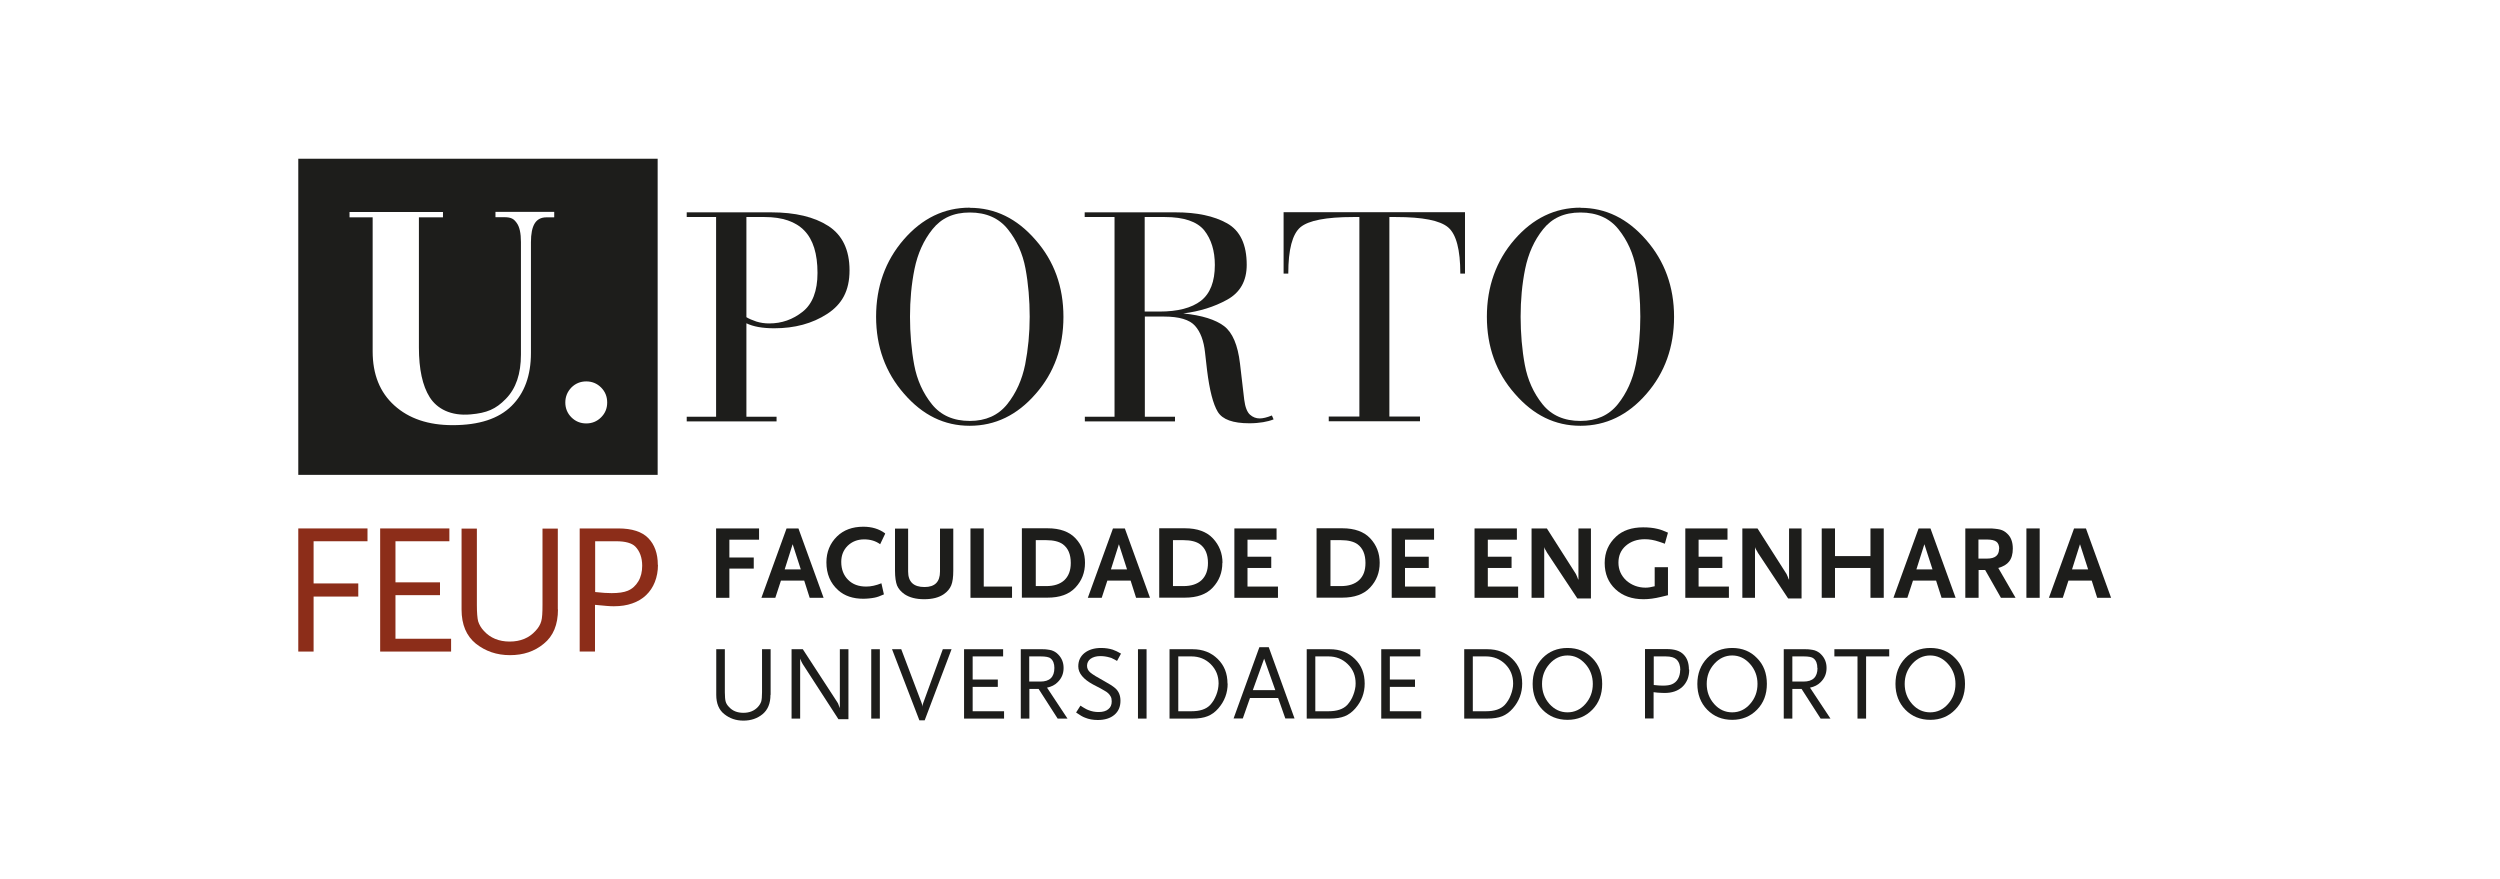 <?xml version="1.0" encoding="UTF-8"?>
<svg id="Camada_1" xmlns="http://www.w3.org/2000/svg" version="1.1" viewBox="0 0 160 56.28">
  <!-- Generator: Adobe Illustrator 29.7.1, SVG Export Plug-In . SVG Version: 2.1.1 Build 8)  -->
  <defs>
    <style>
      .st0 {
        fill: #1d1d1b;
      }

      .st1 {
        fill: #8c2d19;
      }
    </style>
  </defs>
  <polygon class="st1" points="19.09 33.82 19.09 41.7 20.07 41.7 20.07 38.18 22.93 38.18 22.93 37.34 20.07 37.34 20.07 34.64 23.52 34.64 23.52 33.82 19.09 33.82"/>
  <polygon class="st1" points="28.87 41.7 24.33 41.7 24.33 33.82 28.76 33.82 28.76 34.64 25.31 34.64 25.31 37.27 28.16 37.27 28.16 38.09 25.31 38.09 25.31 40.88 28.87 40.88 28.87 41.7"/>
  <g>
    <path class="st1" d="M35.71,39c0,.98-.3,1.71-.91,2.2-.59.49-1.31.73-2.16.73s-1.57-.25-2.19-.74c-.6-.49-.91-1.21-.91-2.18v-5.18h.98v4.88c0,.5.03.85.08,1.05.07.22.19.43.37.62.41.45.96.68,1.65.68s1.24-.23,1.65-.68c.18-.19.31-.4.37-.62.06-.2.08-.55.08-1.05v-4.88h.98v5.18Z"/>
    <path class="st1" d="M42.11,36.15c0,.4-.07.77-.2,1.1-.13.33-.32.61-.56.84-.24.23-.54.41-.89.53-.34.12-.73.18-1.16.18-.1,0-.26,0-.46-.02-.2-.02-.46-.04-.76-.07v2.99h-.98v-7.88h2.47c.88,0,1.52.21,1.92.62.4.41.61.98.61,1.71M41.1,36.21c0-.52-.15-.93-.44-1.23-.22-.22-.63-.34-1.22-.34h-1.35v3.25c.44.05.79.07,1.05.07.44,0,.79-.05,1.03-.15.29-.12.51-.32.68-.6.17-.28.25-.62.25-1"/>
    <path class="st0" d="M49.31,44.47c0,.55-.17.96-.51,1.24-.33.27-.74.41-1.22.41s-.88-.14-1.23-.42c-.34-.27-.51-.68-.51-1.23v-2.92h.55v2.75c0,.28.02.48.05.59.03.12.1.24.21.35.23.26.54.38.93.38s.7-.13.93-.38c.1-.11.17-.23.21-.35.03-.11.05-.31.05-.59v-2.75h.55v2.92Z"/>
    <path class="st0" d="M54.3,46.03h-.64l-2.24-3.46s-.02-.04-.04-.06c-.01-.03-.03-.05-.05-.09-.03-.05-.07-.14-.12-.27v3.84h-.55v-4.44h.72l2.2,3.38s.02.04.03.05c0,.01.02.03.03.05,0,.02.02.05.03.08,0,.03.03.07.05.13,0,0,0,.02.01.03,0,0,0,.02.02.04v-3.76h.55v4.48Z"/>
  </g>
  <rect class="st0" x="55.76" y="41.55" width=".55" height="4.44"/>
  <path class="st0" d="M60.9,41.55l-1.72,4.55h-.34l-1.75-4.55h.59l1.31,3.46c.02.06.04.13.05.22,0-.07.01-.14.04-.22l1.26-3.46h.55Z"/>
  <polygon class="st0" points="61.7 41.55 61.7 45.99 64.26 45.99 64.26 45.52 62.25 45.52 62.25 43.96 63.86 43.96 63.86 43.49 62.25 43.49 62.25 42.01 64.2 42.01 64.2 41.55 61.7 41.55"/>
  <g>
    <path class="st0" d="M68.32,45.99h-.63l-1.22-1.9h-.59v1.9h-.55v-4.44h1.35c.14,0,.25,0,.35.02.1.01.19.03.27.05.08.03.16.06.22.1.07.04.13.09.2.16.23.23.35.52.35.87,0,.37-.13.67-.39.92-.17.17-.39.28-.67.34l1.31,1.98ZM67.48,42.75c0-.28-.08-.48-.24-.61-.1-.09-.32-.13-.65-.13h-.72v1.61h.72c.59,0,.89-.29.89-.87"/>
    <path class="st0" d="M71.74,41.84l-.25.46c-.1-.06-.19-.11-.26-.14-.07-.04-.14-.07-.2-.08-.2-.06-.4-.09-.61-.09-.26,0-.46.06-.62.17-.15.11-.23.27-.23.45,0,.17.07.31.21.43.14.12.43.3.89.55.31.17.55.32.7.45.23.2.34.47.34.81,0,.38-.13.68-.39.9-.26.22-.62.33-1.06.33-.31,0-.58-.05-.82-.15-.14-.05-.33-.16-.57-.33l.28-.44c.1.07.2.13.29.18.09.05.16.09.23.11.2.08.41.12.64.12.27,0,.48-.06.62-.18.15-.12.22-.28.22-.5,0-.13-.02-.24-.07-.32-.08-.15-.21-.27-.38-.36-.05-.03-.14-.08-.26-.15-.12-.06-.28-.15-.48-.25-.63-.34-.95-.73-.95-1.16,0-.36.13-.64.4-.86.27-.21.62-.32,1.06-.32.28,0,.53.04.75.11.15.05.33.14.54.26"/>
  </g>
  <rect class="st0" x="72.83" y="41.55" width=".55" height="4.44"/>
  <path class="st0" d="M78.57,43.75c0,.6-.2,1.13-.6,1.59-.2.23-.43.4-.69.5-.25.1-.57.15-.96.15h-1.47v-4.44h1.48c.65,0,1.18.21,1.6.62.42.41.63.93.63,1.58M77.99,43.74c0-.49-.17-.9-.5-1.23-.33-.33-.75-.5-1.24-.5h-.84v3.51h.84c.54,0,.94-.13,1.2-.4.08-.09.15-.18.22-.29.06-.11.12-.22.17-.35.05-.12.08-.24.11-.37.02-.12.04-.25.04-.37"/>
  <path class="st0" d="M80.9,42.14l.72,2.03h-1.44l.73-2.03ZM80.6,41.42l-1.65,4.56h.59l.46-1.31h1.8l.46,1.31h.59l-1.65-4.56h-.59Z"/>
  <path class="st0" d="M87.34,43.75c0,.6-.2,1.13-.6,1.59-.2.23-.43.4-.68.5-.25.1-.57.15-.96.15h-1.47v-4.44h1.48c.65,0,1.18.21,1.6.62.42.41.63.93.63,1.58M86.76,43.74c0-.49-.16-.9-.5-1.23-.33-.33-.75-.5-1.24-.5h-.84v3.51h.84c.54,0,.94-.13,1.2-.4.08-.09.15-.18.22-.29.07-.11.12-.22.17-.35.05-.12.08-.24.11-.37.03-.12.04-.25.04-.37"/>
  <polygon class="st0" points="88.4 41.55 88.4 45.99 90.96 45.99 90.96 45.52 88.95 45.52 88.95 43.96 90.56 43.96 90.56 43.49 88.95 43.49 88.95 42.01 90.9 42.01 90.9 41.55 88.4 41.55"/>
  <g>
    <path class="st0" d="M97.42,43.75c0,.6-.2,1.13-.6,1.59-.2.23-.43.4-.68.5-.25.1-.57.15-.96.15h-1.47v-4.44h1.48c.65,0,1.18.21,1.6.62.42.41.63.93.63,1.58M96.84,43.74c0-.49-.17-.9-.5-1.23-.33-.33-.75-.5-1.24-.5h-.84v3.51h.84c.54,0,.94-.13,1.2-.4.08-.09.15-.18.22-.29.07-.11.12-.22.17-.35.05-.12.08-.24.11-.37.03-.12.04-.25.04-.37"/>
    <path class="st0" d="M102.54,43.77c0,.67-.21,1.22-.63,1.65-.42.43-.95.65-1.59.65s-1.18-.22-1.6-.65c-.42-.43-.63-.99-.63-1.65s.21-1.21.63-1.65c.42-.43.95-.65,1.6-.65s1.17.22,1.59.65c.42.42.63.97.63,1.65M101.94,43.77c0-.49-.16-.92-.48-1.28-.32-.36-.7-.54-1.14-.54s-.83.18-1.15.54c-.32.36-.48.78-.48,1.28s.16.93.48,1.29c.32.35.7.53,1.15.53s.83-.18,1.14-.53c.32-.36.48-.79.48-1.29"/>
    <path class="st0" d="M108.11,42.86c0,.23-.04.43-.11.62-.08.18-.18.34-.32.47-.14.13-.3.23-.5.3-.2.07-.41.1-.66.1-.06,0-.14,0-.26-.01-.11,0-.26-.02-.43-.04v1.68h-.55v-4.44h1.39c.49,0,.85.11,1.08.35.23.23.34.55.34.96M107.54,42.89c0-.29-.08-.53-.25-.69-.13-.12-.35-.19-.69-.19h-.76v1.83c.25.03.44.04.59.04.25,0,.44-.03.58-.09.16-.07.29-.18.38-.34.09-.16.14-.35.14-.56"/>
    <path class="st0" d="M113.08,43.77c0,.67-.21,1.22-.63,1.65-.42.43-.95.65-1.59.65s-1.18-.22-1.6-.65c-.42-.43-.63-.99-.63-1.65s.21-1.21.63-1.65c.42-.43.95-.65,1.6-.65s1.18.22,1.59.65c.42.42.63.97.63,1.65M112.48,43.77c0-.49-.16-.92-.48-1.28-.32-.36-.7-.54-1.14-.54s-.83.18-1.15.54c-.32.36-.48.78-.48,1.28s.16.93.48,1.29c.31.35.7.53,1.15.53s.83-.18,1.14-.53c.32-.36.48-.79.48-1.29"/>
    <path class="st0" d="M117.15,45.99h-.63l-1.22-1.9h-.59v1.9h-.55v-4.44h1.35c.14,0,.25,0,.35.02.1.01.19.03.27.05.08.03.16.06.22.1.07.04.14.09.2.16.23.23.35.52.35.87,0,.37-.13.67-.39.92-.17.17-.39.28-.67.34l1.31,1.98ZM116.31,42.75c0-.28-.08-.48-.24-.61-.1-.09-.32-.13-.64-.13h-.72v1.61h.72c.59,0,.89-.29.89-.87"/>
  </g>
  <polygon class="st0" points="117.4 41.55 117.4 42.01 118.88 42.01 118.88 45.99 119.43 45.99 119.43 42.01 120.91 42.01 120.91 41.55 117.4 41.55"/>
  <path class="st0" d="M125.76,43.77c0,.67-.21,1.22-.63,1.65-.42.43-.95.65-1.59.65s-1.18-.22-1.6-.65c-.42-.43-.63-.99-.63-1.65s.21-1.21.63-1.65c.42-.43.95-.65,1.6-.65s1.18.22,1.59.65c.42.42.63.97.63,1.65M125.15,43.77c0-.49-.16-.92-.48-1.28-.32-.36-.7-.54-1.14-.54s-.83.18-1.15.54c-.32.36-.48.78-.48,1.28s.16.93.48,1.29c.31.35.7.53,1.15.53s.83-.18,1.14-.53c.32-.36.48-.79.48-1.29"/>
  <polygon class="st0" points="48.58 34.54 46.68 34.54 46.68 35.68 48.24 35.68 48.24 36.39 46.68 36.39 46.68 38.26 45.83 38.26 45.83 33.82 48.58 33.82 48.58 34.54"/>
  <path class="st0" d="M52.71,38.26h-.89l-.35-1.1h-1.49l-.36,1.1h-.89l1.61-4.44h.76l1.61,4.44ZM51.25,36.44l-.52-1.61-.51,1.61h1.03Z"/>
  <g>
    <path class="st0" d="M56.65,34.16l-.32.67c-.29-.21-.63-.31-1.02-.31-.43,0-.78.14-1.06.41-.27.27-.41.61-.41,1.03,0,.48.15.86.44,1.15.29.29.67.43,1.16.43.3,0,.62-.07.97-.21l.16.71c-.24.11-.44.18-.6.21-.11.02-.23.04-.35.05-.12.01-.24.02-.37.02-.66,0-1.2-.18-1.61-.55-.5-.45-.75-1.04-.75-1.78,0-.66.23-1.22.68-1.66.42-.41.98-.62,1.68-.62.55,0,1.01.14,1.39.42"/>
    <path class="st0" d="M61.01,36.52c0,.4-.04.72-.13.94-.09.22-.25.41-.48.57-.31.21-.72.32-1.25.32s-.94-.11-1.26-.32c-.23-.16-.39-.35-.48-.56-.08-.21-.13-.53-.13-.94v-2.7h.84v2.75c0,.66.35.99,1.05.99.66,0,.99-.33.99-.99v-2.75h.85v2.7Z"/>
  </g>
  <polygon class="st0" points="64.77 38.26 62.11 38.26 62.11 33.82 62.96 33.82 62.96 37.54 64.77 37.54 64.77 38.26"/>
  <path class="st0" d="M69.44,36.02c0,.62-.2,1.14-.61,1.58-.41.44-1.01.65-1.79.65h-1.64v-4.44h1.65c.79,0,1.39.22,1.79.65.4.43.6.95.6,1.56M68.53,36.03c0-.55-.17-.95-.51-1.2-.24-.17-.59-.26-1.06-.26h-.67v2.94h.67c.5,0,.89-.13,1.16-.38.27-.26.41-.62.41-1.1"/>
  <path class="st0" d="M73.6,38.26h-.89l-.35-1.1h-1.49l-.36,1.1h-.89l1.61-4.44h.76l1.61,4.44ZM72.13,36.44l-.52-1.61-.51,1.61h1.03Z"/>
  <path class="st0" d="M78.23,36.02c0,.62-.2,1.14-.61,1.58-.41.44-1.01.65-1.79.65h-1.64v-4.44h1.65c.79,0,1.39.22,1.79.65.4.43.61.95.61,1.56M77.31,36.03c0-.55-.17-.95-.51-1.2-.24-.17-.59-.26-1.06-.26h-.67v2.94h.67c.5,0,.89-.13,1.16-.38.27-.26.41-.62.41-1.1"/>
  <polygon class="st0" points="81.79 38.26 79 38.26 79 33.82 81.7 33.82 81.7 34.54 79.84 34.54 79.84 35.63 81.36 35.63 81.36 36.35 79.84 36.35 79.84 37.54 81.79 37.54 81.79 38.26"/>
  <path class="st0" d="M88.3,36.02c0,.62-.2,1.14-.61,1.58-.41.44-1.01.65-1.79.65h-1.64v-4.44h1.65c.79,0,1.39.22,1.79.65.4.43.6.95.6,1.56M87.39,36.03c0-.55-.17-.95-.51-1.2-.24-.17-.59-.26-1.06-.26h-.67v2.94h.67c.5,0,.89-.13,1.16-.38.28-.26.41-.62.41-1.1"/>
  <polygon class="st0" points="91.87 38.26 89.07 38.26 89.07 33.82 91.78 33.82 91.78 34.54 89.92 34.54 89.92 35.63 91.44 35.63 91.44 36.35 89.92 36.35 89.92 37.54 91.87 37.54 91.87 38.26"/>
  <polygon class="st0" points="97.16 38.26 94.37 38.26 94.37 33.82 97.08 33.82 97.08 34.54 95.22 34.54 95.22 35.63 96.74 35.63 96.74 36.35 95.22 36.35 95.22 37.54 97.16 37.54 97.16 38.26"/>
  <g>
    <path class="st0" d="M101.84,38.3h-.89l-1.9-2.87s-.02-.03-.04-.06c-.02-.03-.04-.07-.06-.11,0-.02-.02-.03-.03-.05,0-.01-.02-.03-.03-.05-.03-.05-.05-.1-.06-.15v3.25h-.81v-4.44h.98l1.86,2.92s.02.04.04.09c.02.05.04.08.04.09l.04.11.04.08v-3.29h.8v4.48Z"/>
    <path class="st0" d="M106.76,38.09c-.06.01-.12.03-.2.05-.08.02-.16.04-.25.06-.41.1-.79.15-1.12.15-.74,0-1.34-.21-1.8-.64-.46-.43-.69-.99-.69-1.68s.25-1.24.73-1.69c.42-.39,1-.59,1.73-.59.34,0,.65.03.93.1.09.02.19.05.3.09.11.04.23.09.36.15l-.2.71s-.1-.04-.16-.06c-.06-.02-.13-.04-.21-.07-.32-.11-.62-.16-.91-.16-.49,0-.9.14-1.22.42-.31.27-.47.63-.47,1.08s.17.83.5,1.14c.34.3.76.46,1.24.46.16,0,.35-.03.58-.09v-1.22h.85v1.82Z"/>
  </g>
  <polygon class="st0" points="110.65 38.26 107.86 38.26 107.86 33.82 110.56 33.82 110.56 34.54 108.71 34.54 108.71 35.63 110.23 35.63 110.23 36.35 108.71 36.35 108.71 37.54 110.65 37.54 110.65 38.26"/>
  <path class="st0" d="M115.33,38.3h-.89l-1.9-2.87s-.02-.03-.04-.06c-.01-.03-.03-.07-.06-.11,0-.02-.02-.03-.03-.05,0-.01-.02-.03-.03-.05-.03-.05-.05-.1-.06-.15v3.25h-.81v-4.44h.97l1.86,2.92s.02.04.04.09c.02.05.04.08.04.09l.04.11.04.08v-3.29h.8v4.48Z"/>
  <polygon class="st0" points="120.56 38.26 119.71 38.26 119.71 36.35 117.44 36.35 117.44 38.26 116.59 38.26 116.59 33.82 117.44 33.82 117.44 35.59 119.71 35.59 119.71 33.82 120.56 33.82 120.56 38.26"/>
  <path class="st0" d="M125.15,38.26h-.89l-.35-1.1h-1.48l-.36,1.1h-.89l1.61-4.44h.76l1.61,4.44ZM123.68,36.44l-.52-1.61-.51,1.61h1.03Z"/>
  <path class="st0" d="M128.99,38.26h-.93l-1.01-1.78h-.42v1.78h-.85v-4.44h1.48c.16,0,.3,0,.42.02.12.01.23.03.32.05.09.02.18.06.25.1.07.04.15.1.21.16.24.22.36.54.36.96,0,.35-.08.63-.24.83-.14.18-.37.32-.69.41l1.1,1.9ZM127.95,35.13c0-.21-.06-.37-.18-.46-.11-.09-.32-.14-.6-.14h-.55v1.22h.55c.52,0,.77-.21.77-.63"/>
  <rect class="st0" x="129.69" y="33.82" width=".85" height="4.44"/>
  <path class="st0" d="M133.12,34.83l.52,1.61h-1.03l.51-1.61ZM132.74,33.82l-1.61,4.44h.89l.36-1.1h1.49l.35,1.1h.89l-1.61-4.44h-.76Z"/>
  <g>
    <path class="st0" d="M38.86,25.76c0,.38-.13.69-.39.95-.26.26-.58.39-.95.39s-.69-.13-.95-.39c-.26-.26-.39-.58-.39-.95s.13-.69.39-.96c.26-.26.58-.39.95-.39s.69.13.95.39c.26.26.39.58.39.96M35.46,13.91h-.49c-.34,0-.59.13-.75.39-.16.26-.24.66-.24,1.2v7.09c0,1.44-.41,2.57-1.24,3.39-.83.82-2.08,1.23-3.77,1.23-1.56,0-2.8-.42-3.73-1.26-.93-.84-1.39-1.99-1.39-3.46v-8.58h-1.48v-.34h5.98v.34h-1.54v8.33c0,1.39.23,2.45.69,3.18.46.73,1.34,1.22,2.63,1.1,1.02-.09,1.6-.33,2.24-.99.65-.66.97-1.6.97-2.84v-7.2c0-.57-.09-.98-.27-1.22-.18-.25-.33-.37-.81-.37h-.55v-.34h3.76v.34ZM42.09,10.16h-23v20.23h23V10.16Z"/>
    <path class="st0" d="M45.83,13.89h-1.88v-.3h5.41c1.53,0,2.75.29,3.65.87.9.58,1.36,1.53,1.36,2.84s-.48,2.17-1.43,2.79c-.96.62-2.08.92-3.39.92-.76,0-1.35-.11-1.78-.32v5.98h1.93v.3h-5.75v-.3h1.88v-12.77ZM47.77,20.3c.16.1.38.19.64.28.26.08.53.12.82.12.8,0,1.51-.25,2.14-.75.63-.5.95-1.33.95-2.48,0-1.23-.28-2.13-.84-2.71-.56-.58-1.41-.87-2.55-.87h-1.16v6.41Z"/>
    <path class="st0" d="M62.07,13.3c1.61,0,3.01.68,4.2,2.05,1.2,1.36,1.79,3.01,1.79,4.93s-.59,3.58-1.78,4.93c-1.18,1.36-2.59,2.04-4.22,2.04s-3.01-.68-4.2-2.05c-1.19-1.36-1.79-3.01-1.79-4.93s.59-3.58,1.77-4.94c1.18-1.36,2.59-2.04,4.22-2.04M62.07,26.94c1.02,0,1.82-.36,2.39-1.07.57-.71.95-1.56,1.15-2.54.19-.98.29-2,.29-3.06s-.09-2.13-.27-3.09c-.18-.96-.56-1.8-1.13-2.51-.57-.71-1.38-1.07-2.43-1.07s-1.82.36-2.39,1.07c-.57.71-.95,1.56-1.15,2.54-.2.98-.29,2-.29,3.06s.09,2.13.27,3.09c.18.96.56,1.8,1.13,2.51.57.71,1.38,1.07,2.43,1.07"/>
    <path class="st0" d="M71.32,13.89h-1.9v-.3h5.82c1.35,0,2.45.23,3.29.7.84.47,1.26,1.36,1.26,2.66,0,1.03-.42,1.77-1.25,2.23-.83.46-1.77.75-2.81.88,1.2.12,2.07.4,2.61.81.54.41.88,1.21,1.02,2.4l.27,2.31c.06.48.19.8.37.96.18.16.39.24.62.24.2,0,.46-.06.78-.19l.11.25c-.2.08-.43.14-.67.18-.25.04-.54.07-.88.07-1.05,0-1.72-.24-2.02-.73-.3-.49-.53-1.38-.69-2.68l-.13-1.14c-.08-.73-.29-1.3-.64-1.69-.35-.39-1.01-.59-1.98-.59h-1.23v6.41h1.93v.3h-5.77v-.3h1.9v-12.77ZM73.25,19.94h.95c1.18,0,2.06-.23,2.66-.69.59-.46.89-1.23.89-2.29,0-.91-.23-1.65-.68-2.22-.46-.56-1.3-.85-2.52-.85h-1.29v6.05Z"/>
    <path class="st0" d="M86.99,13.89h-.4c-1.72,0-2.84.22-3.36.65-.52.44-.78,1.43-.78,2.97h-.3v-3.93h11.61v3.93h-.3c0-1.53-.26-2.52-.78-2.96-.52-.44-1.63-.66-3.34-.66h-.42v12.77h1.96v.3h-5.84v-.3h1.96v-12.77Z"/>
    <path class="st0" d="M101.15,13.3c1.61,0,3.01.68,4.2,2.05,1.19,1.36,1.79,3.01,1.79,4.93s-.59,3.58-1.77,4.93c-1.18,1.36-2.59,2.04-4.22,2.04s-3.01-.68-4.2-2.05c-1.2-1.36-1.79-3.01-1.79-4.93s.59-3.58,1.77-4.94c1.18-1.36,2.59-2.04,4.22-2.04M101.15,26.94c1.02,0,1.82-.36,2.39-1.07.57-.71.95-1.56,1.15-2.54s.29-2,.29-3.06-.09-2.13-.27-3.09c-.18-.96-.56-1.8-1.13-2.51-.57-.71-1.38-1.07-2.43-1.07s-1.82.36-2.39,1.07c-.57.71-.95,1.56-1.15,2.54-.2.98-.29,2-.29,3.06s.09,2.13.27,3.09c.18.96.56,1.8,1.13,2.51.57.71,1.38,1.07,2.43,1.07"/>
  </g>
</svg>
